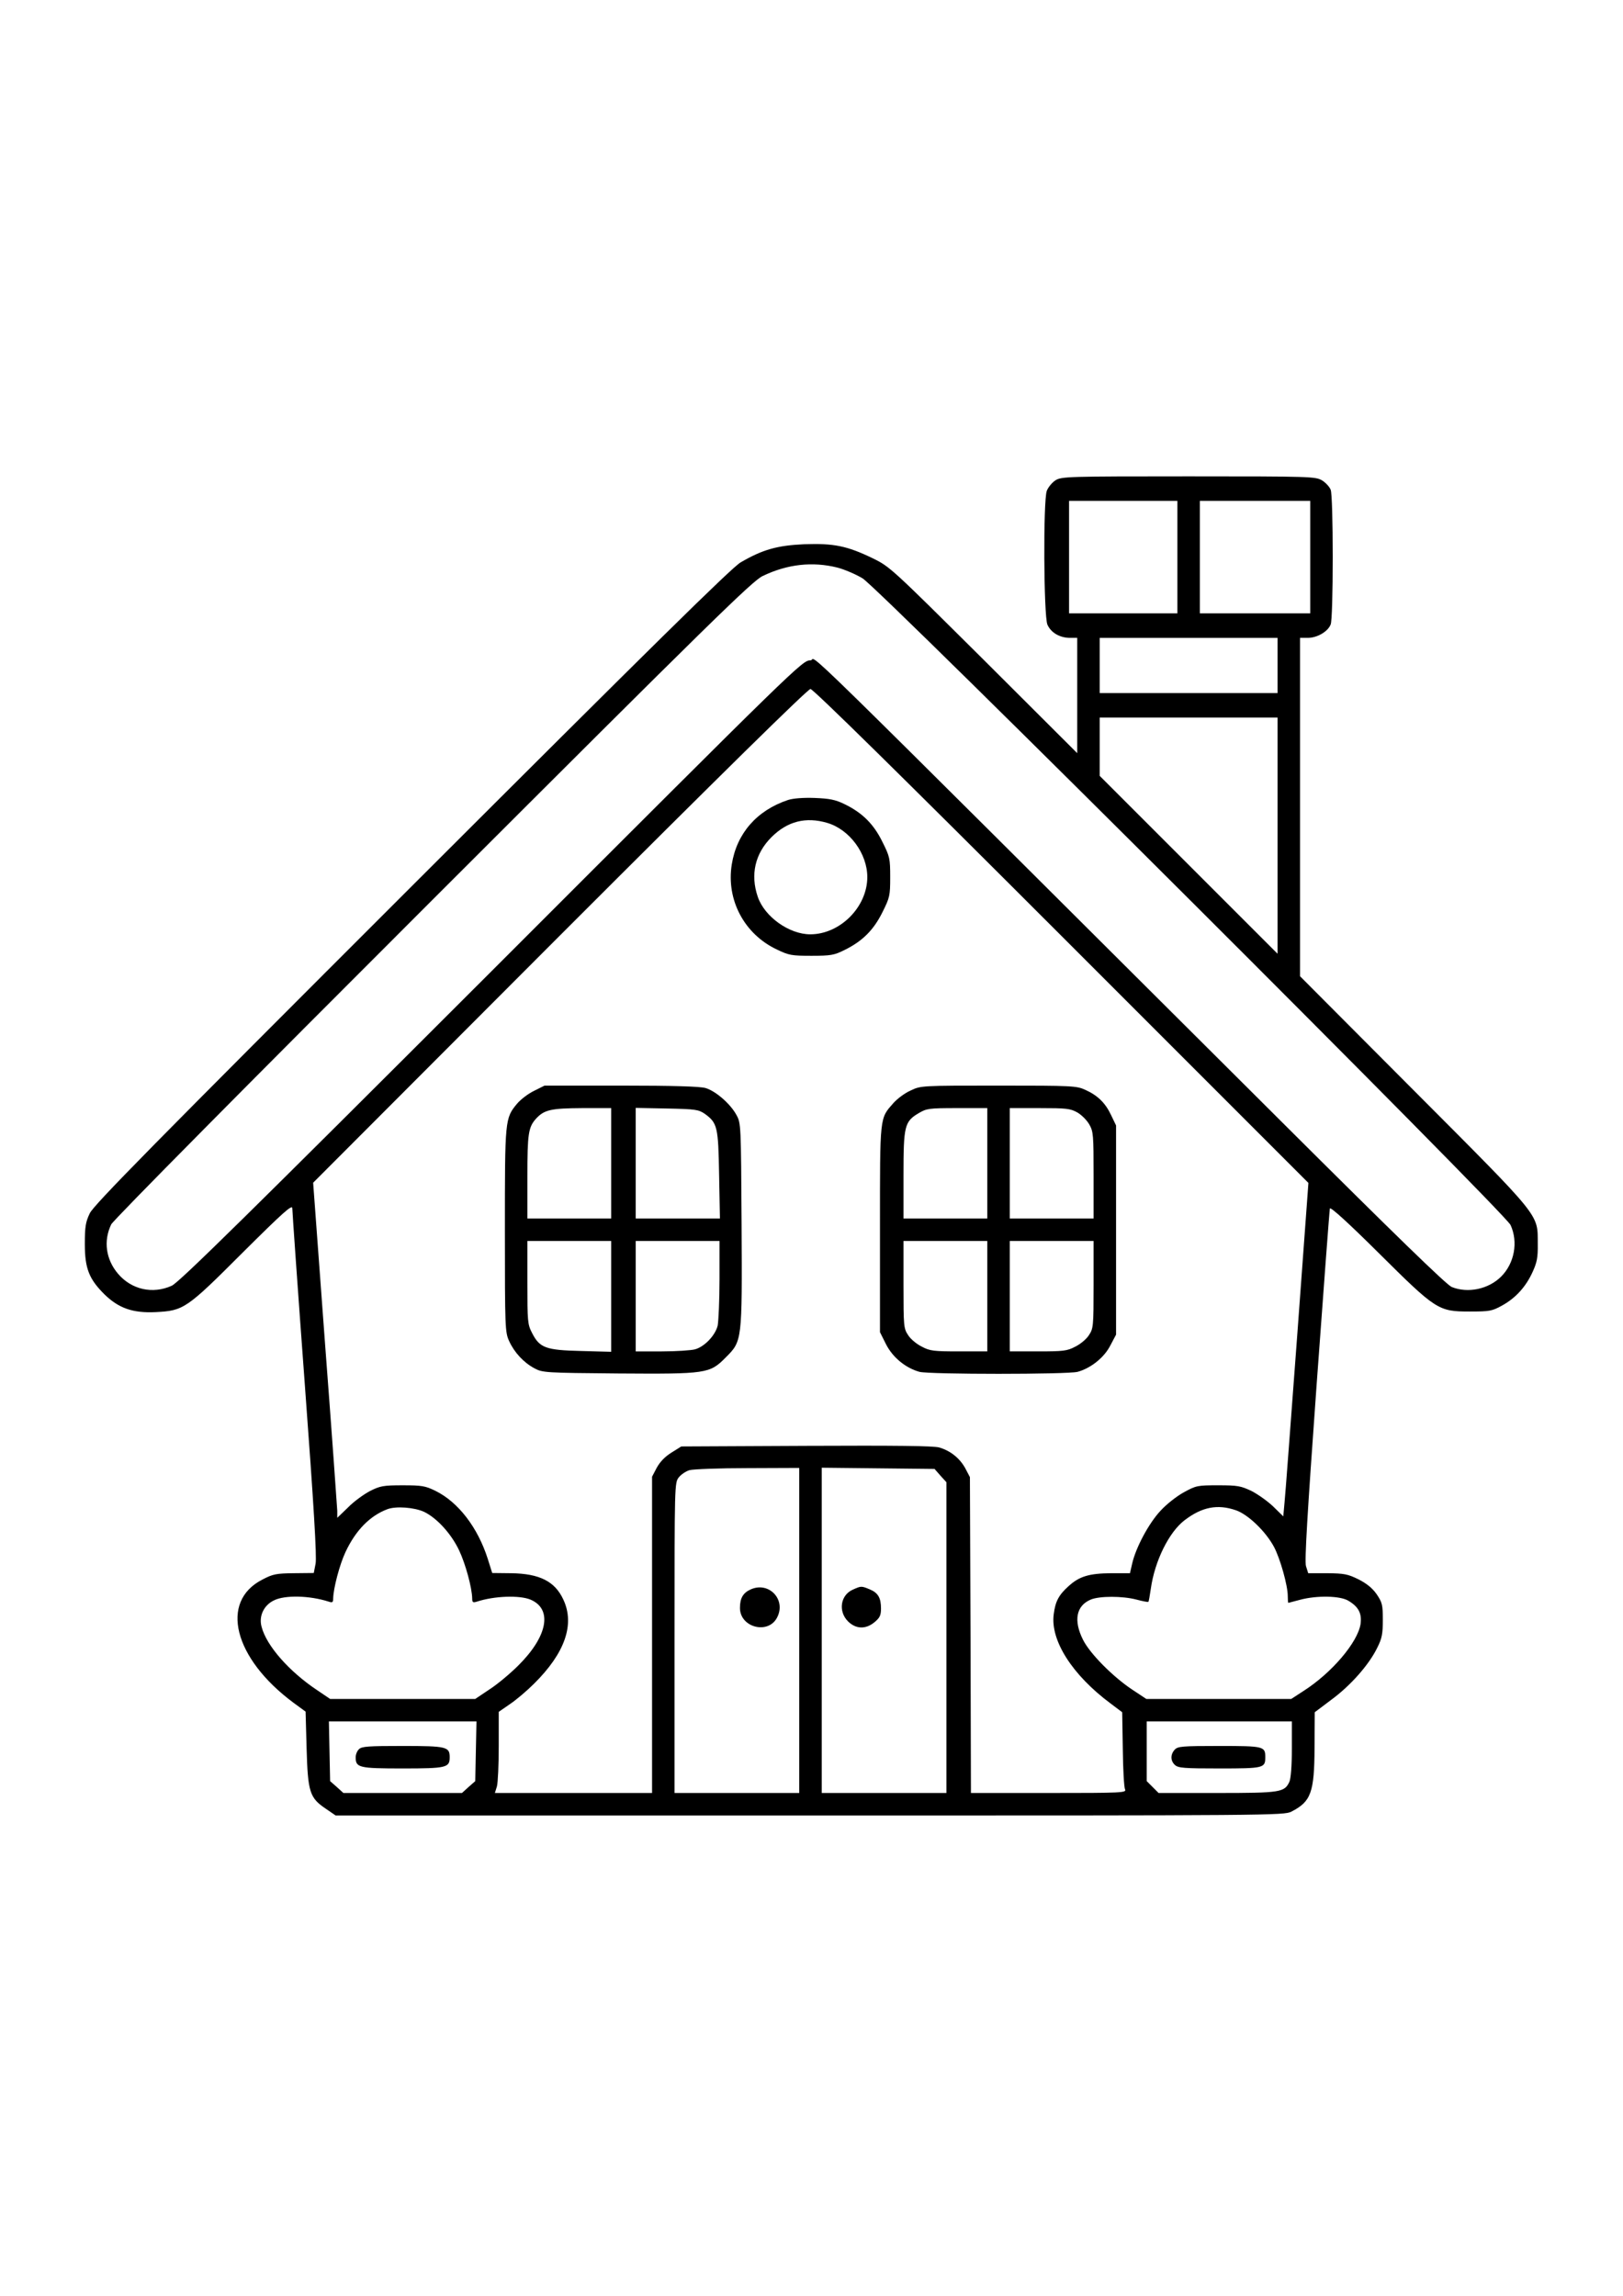 <?xml version="1.0" encoding="UTF-8" standalone="yes"?>
<svg version="1.0" xmlns="http://www.w3.org/2000/svg" width="794" height="1123" viewBox="0 0 794 1123" preserveAspectRatio="xMidYMid meet">
  <g transform="translate(0,1123) scale(0.1,-0.1)" fill="#000000" stroke="none">
    <path d="M5164 8881 c-17 -11 -36 -34 -43 -52 -18 -51 -15 -610 3 -654 17 -39
60 -65 111 -65 l35 0 0 -282 0 -282 -457 456 c-451 448 -459 456 -543 497
-126 61 -191 74 -335 69 -133 -6 -204 -26 -312 -89 -44 -26 -425 -401 -1609
-1584 -1260 -1259 -1556 -1559 -1575 -1600 -20 -42 -24 -65 -24 -150 0 -120
21 -172 97 -247 69 -67 138 -91 248 -86 139 7 151 15 427 291 199 198 243 237
243 217 0 -14 27 -400 61 -859 45 -605 59 -846 53 -879 l-9 -46 -97 -1 c-86
-1 -103 -4 -154 -31 -211 -107 -141 -385 151 -602 l60 -44 5 -181 c6 -213 15
-241 94 -294 l48 -33 2320 0 c2260 0 2320 0 2356 19 96 49 112 94 113 313 l1
173 81 61 c94 69 184 171 224 253 24 47 28 69 28 138 0 74 -3 85 -30 125 -21
30 -48 52 -89 73 -53 26 -70 29 -153 30 l-93 0 -11 35 c-7 26 6 246 52 885 34
468 63 856 65 864 3 9 90 -70 237 -216 283 -281 293 -288 447 -288 97 0 109 2
158 29 67 37 117 92 150 165 21 46 26 70 25 136 -1 150 25 118 -605 750 l-558
560 0 828 0 827 38 0 c46 0 99 31 112 66 6 14 10 156 10 329 0 173 -4 315 -10
329 -5 14 -24 35 -42 46 -32 19 -51 20 -653 20 -592 0 -621 -1 -651 -19z m596
-376 l0 -275 -265 0 -265 0 0 275 0 275 265 0 265 0 0 -275z m650 0 l0 -275
-270 0 -270 0 0 275 0 275 270 0 270 0 0 -275z m-2314 -51 c35 -9 91 -33 124
-53 86 -53 3143 -3103 3170 -3163 38 -83 19 -187 -46 -252 -62 -62 -163 -83
-242 -51 -26 11 -276 254 -832 808 -2512 2503 -2261 2257 -2305 2257 -40 0
-50 -10 -1560 -1520 -1191 -1190 -1530 -1524 -1565 -1539 -93 -42 -196 -19
-262 58 -60 70 -73 161 -34 242 9 20 675 692 1574 1590 1367 1366 1564 1559
1614 1582 121 58 243 71 364 41z m2154 -479 l0 -135 -435 0 -435 0 0 135 0
135 435 0 435 0 0 -135z m-1057 -1323 l1208 -1208 -55 -749 c-31 -413 -58
-780 -62 -816 l-6 -66 -49 48 c-27 26 -75 60 -106 76 -53 25 -68 28 -163 28
-101 0 -108 -1 -168 -34 -35 -19 -86 -59 -115 -91 -57 -61 -120 -179 -138
-257 l-11 -48 -92 0 c-108 -1 -155 -15 -208 -63 -49 -44 -65 -75 -73 -138 -17
-128 91 -297 278 -436 l57 -43 3 -180 c1 -99 6 -188 11 -197 8 -17 -13 -18
-373 -18 l-381 0 -2 773 -3 772 -22 42 c-27 50 -73 87 -128 103 -29 8 -211 10
-651 8 l-611 -3 -48 -30 c-32 -20 -56 -45 -72 -74 l-23 -44 0 -774 0 -773
-384 0 -385 0 10 32 c5 18 9 108 9 199 l0 166 55 38 c30 20 83 65 117 99 152
150 201 291 144 412 -41 89 -116 127 -255 129 l-93 1 -22 70 c-49 153 -144
277 -256 332 -49 24 -66 27 -160 27 -95 0 -110 -3 -160 -28 -30 -16 -79 -51
-107 -80 l-53 -51 0 34 c-1 19 -27 388 -60 820 l-58 785 1206 1208 c791 791
1214 1207 1227 1207 13 0 436 -416 1228 -1208z m1057 491 l0 -578 -435 435
-435 435 0 142 0 143 435 0 435 0 0 -577z m-2340 -3888 l0 -795 -305 0 -305 0
0 759 c0 751 0 759 21 785 11 14 35 30 52 35 18 5 146 10 285 10 l252 1 0
-795z m691 757 l29 -32 0 -760 0 -760 -305 0 -305 0 0 796 0 795 276 -3 276
-3 29 -33z m-2526 -177 c62 -30 132 -106 171 -188 32 -68 63 -183 64 -235 0
-20 4 -22 23 -16 86 28 208 32 262 10 109 -46 85 -179 -59 -322 -39 -39 -102
-92 -141 -117 l-70 -47 -355 0 -355 0 -65 44 c-136 91 -246 216 -270 308 -15
52 10 106 60 130 53 27 175 24 268 -6 18 -6 22 -4 22 16 1 49 31 164 60 226
50 107 120 178 205 210 42 16 133 9 180 -13z m3971 8 c59 -20 146 -103 187
-180 30 -57 67 -188 67 -240 0 -18 1 -33 3 -33 1 0 27 7 57 15 82 22 197 20
237 -5 50 -30 66 -62 59 -114 -14 -89 -140 -238 -279 -327 l-60 -39 -355 0
-354 0 -71 47 c-94 63 -206 176 -239 243 -47 94 -33 166 38 196 43 18 155 18
224 0 30 -8 56 -13 58 -11 2 1 7 30 12 64 19 136 89 277 165 335 85 65 161 80
251 49z m-3718 -1179 l-3 -146 -33 -29 -32 -29 -290 0 -290 0 -32 29 -33 29
-3 146 -3 146 361 0 361 0 -3 -146z m3992 11 c0 -83 -5 -144 -12 -160 -24 -52
-43 -55 -353 -55 l-287 0 -29 29 -29 29 0 146 0 146 355 0 355 0 0 -135z"/>
    <path d="M3855 7317 c-153 -51 -251 -164 -275 -315 -28 -173 61 -341 220 -416
60 -29 73 -31 170 -31 94 0 111 3 161 28 88 43 143 98 186 185 36 72 38 81 38
172 0 91 -2 100 -38 172 -43 88 -99 143 -186 185 -45 22 -73 27 -146 30 -56 2
-105 -2 -130 -10z m192 -112 c109 -32 196 -150 196 -265 0 -146 -133 -280
-279 -280 -103 0 -224 86 -257 184 -37 108 -13 211 67 291 78 78 168 101 273
70z"/>
    <path d="M2612 5894 c-29 -14 -65 -42 -82 -62 -60 -72 -60 -77 -60 -621 0
-477 1 -498 21 -541 25 -55 71 -105 124 -133 39 -21 53 -22 408 -25 434 -3
449 -1 527 78 81 81 81 78 78 651 -3 488 -3 495 -25 535 -29 54 -101 117 -151
132 -27 8 -156 12 -414 12 l-374 0 -52 -26z m378 -354 l0 -270 -205 0 -205 0
0 204 c0 212 5 243 43 285 40 43 73 50 225 51 l142 0 0 -270z m458 242 c62
-45 66 -64 70 -299 l4 -213 -206 0 -206 0 0 271 0 270 153 -3 c140 -3 154 -5
185 -26z m-458 -893 l0 -271 -147 4 c-173 4 -203 15 -240 88 -22 42 -23 57
-23 247 l0 203 205 0 205 0 0 -271z m530 84 c0 -104 -5 -205 -9 -227 -12 -48
-64 -103 -111 -116 -19 -5 -92 -10 -162 -10 l-128 0 0 270 0 270 205 0 205 0
0 -187z"/>
    <path d="M4455 5896 c-28 -12 -65 -40 -84 -61 -68 -78 -66 -56 -66 -616 l0
-505 30 -60 c33 -64 95 -115 163 -134 49 -13 725 -13 774 0 65 18 130 70 160
129 l28 53 0 512 0 511 -24 50 c-28 60 -66 97 -126 124 -43 20 -64 21 -425 21
-377 0 -380 0 -430 -24z m375 -356 l0 -270 -205 0 -205 0 0 211 c0 242 5 263
74 304 39 23 49 25 189 25 l147 0 0 -270z m440 249 c21 -12 47 -38 59 -59 20
-35 21 -52 21 -249 l0 -211 -205 0 -205 0 0 270 0 270 146 0 c130 0 150 -2
184 -21z m-440 -899 l0 -270 -138 0 c-123 0 -143 2 -182 23 -25 12 -55 37 -67
56 -22 33 -23 43 -23 247 l0 214 205 0 205 0 0 -270z m520 56 c0 -204 -1 -214
-23 -247 -12 -19 -42 -44 -67 -56 -39 -21 -59 -23 -182 -23 l-138 0 0 270 0
270 205 0 205 0 0 -214z"/>
    <path d="M3673 3456 c-38 -17 -53 -43 -53 -91 0 -95 137 -131 181 -48 47 87
-38 179 -128 139z"/>
    <path d="M4173 3455 c-61 -26 -74 -106 -24 -156 39 -38 87 -39 130 -3 25 21
31 33 31 66 0 52 -14 77 -55 94 -41 17 -42 17 -82 -1z"/>
    <path d="M1756 2674 c-9 -8 -16 -26 -16 -39 0 -51 15 -55 230 -55 215 0 230 4
230 55 0 51 -15 55 -230 55 -167 0 -201 -2 -214 -16z"/>
    <path d="M5747 2672 c-22 -24 -21 -55 1 -75 16 -15 46 -17 218 -17 217 0 224
2 224 55 0 53 -6 55 -225 55 -183 0 -203 -2 -218 -18z"/>
  </g>
</svg>